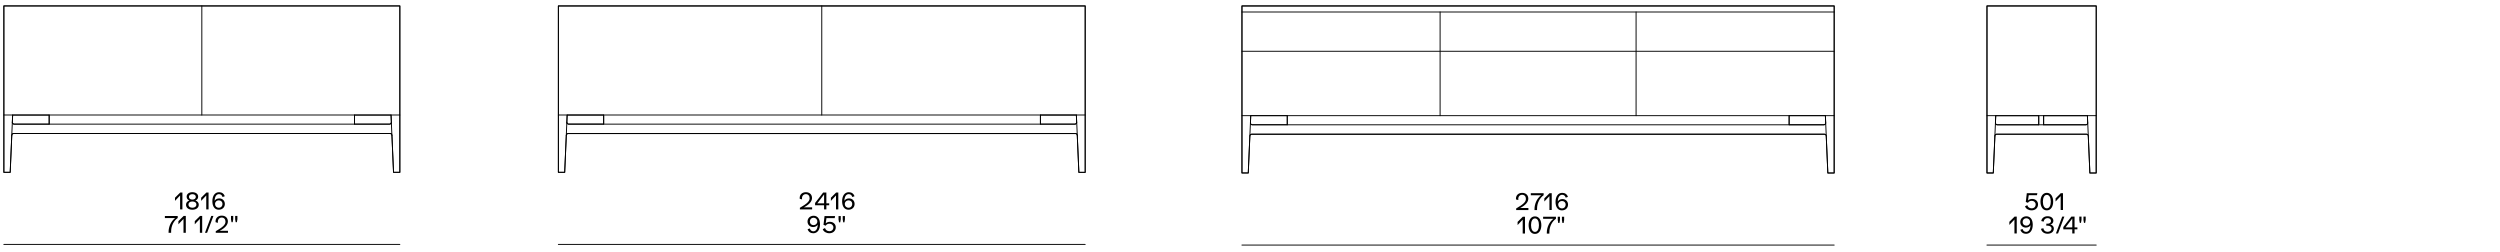 <?xml version="1.0" encoding="UTF-8"?>
<svg id="Livello_1" data-name="Livello 1" xmlns="http://www.w3.org/2000/svg" viewBox="0 0 1300 131.05">
  <defs>
    <style>
      .cls-1 {
        fill: none;
        stroke: #000;
        stroke-linecap: round;
        stroke-linejoin: round;
        stroke-width: .49px;
      }
    </style>
  </defs>
  <g>
    <path class="cls-1" d="M294.47,70.32s0,.06,0,.09c0,.03,0,.06,0,.09,0,.06,0,.12,0,.19,0,.12-.01.25-.02.37-.01.25-.02.49-.03.74-.02.49-.04.99-.06,1.48-.04.99-.09,1.97-.13,2.96l-.26,5.92c-.09,1.97-.17,3.95-.26,5.92-.02.49-.04.99-.06,1.48,0,0,0,.02,0,.02,0,0,0,0,0,.01h0s0,0,0,0h-3.29s0,0,0,0h0V3.1h0s0,0,0,0h273.94s0,0,0,0h0v86.49h0v.02h0s0,0,0,0h-3.29s0,0,0,0h0s0-.01,0-.01c0,0,0-.02,0-.02,0-.03,0-.06,0-.09,0-.06,0-.12,0-.18,0-.12-.01-.24-.02-.37-.01-.24-.02-.49-.03-.73-.23-5.32-.46-10.64-.69-15.95-.01-.33-.03-.66-.04-1l-.02-.5c0-.08,0-.17-.01-.25,0-.04,0-.08,0-.12,0-.04,0-.07,0-.12-.04-.35-.28-.64-.6-.76-.08-.03-.15-.05-.24-.05-.02,0-.04,0-.06,0-.03,0-.05,0-.08,0h-263.72c-.07,0-.11,0-.18,0-.06,0-.12.02-.18.04-.12.04-.23.1-.33.19-.19.17-.3.4-.32.65ZM559.71,59.82h-18.7s0,0,0,0h0v4.72h0s0,0,0,0h17.88s.04,0,.06,0c.12,0,.23-.03.34-.07s.21-.11.29-.19c.08-.08.15-.18.2-.28.05-.11.08-.22.08-.34,0-.03,0-.06,0-.09,0-.03,0-.06,0-.09,0-.06,0-.12,0-.17,0-.23-.02-.47-.03-.7-.04-.93-.08-1.86-.12-2.8ZM313.91,59.82h-18.99s0,0,0,0c0,0,0,0,0,0,0,0,0,0,0,.01,0,0,0,.01,0,.02,0,.01,0,.03,0,.04,0,.12,0,.23-.01.35-.02.46-.04.93-.06,1.39-.02.46-.04.93-.06,1.39,0,.12,0,.23-.02.35,0,.06,0,.12,0,.17,0,.01,0,.03,0,.04,0,.01,0,.03,0,.04,0,.03,0,.06,0,.09.01.12.05.23.11.33.06.1.13.19.22.27.09.08.2.14.32.18.06.02.12.03.18.04.03,0,.06,0,.09,0,.03,0,.06,0,.09,0h18.13s0,0,0,0h0v-4.73Z"/>
    <line class="cls-1" x1="427.32" y1="3.09" x2="427.32" y2="59.82"/>
    <line class="cls-1" x1="541.02" y1="59.82" x2="541.02" y2="64.54"/>
    <rect class="cls-1" x="290.35" y="3.09" width="273.94" height="56.72"/>
    <path class="cls-1" d="M294.76,63.57l-.29,6.77c.01-.24.11-.47.29-.64.17-.17.41-.26.65-.26h263.83c.24,0,.47.09.65.26.17.17.28.39.29.64-.1-2.26-.2-4.51-.29-6.77"/>
    <path class="cls-1" d="M559.71,59.82c.05,1.25.11,2.5.16,3.75.01.26-.08.5-.26.69s-.42.29-.68.29h-263.24c-.26,0-.5-.1-.68-.29s-.27-.43-.26-.69c.05-1.25.11-2.5.16-3.75"/>
    <polyline class="cls-1" points="564.29 59.82 564.29 89.61 561 89.61 560.17 70.33"/>
    <polyline class="cls-1" points="290.35 59.82 290.35 89.61 293.64 89.61 294.47 70.33"/>
    <line class="cls-1" x1="313.91" y1="59.82" x2="313.91" y2="64.54"/>
    <g>
      <path d="M422.3,107.82v1.06h-6.36v-.83c3.93-2.25,5.06-3.48,5.06-4.99,0-1.27-.78-2.11-1.95-2.11s-2.02.88-2.02,2.16c0,.18.02.38.05.58l-1.21-.3c-.02-.14-.04-.3-.04-.44,0-1.79,1.31-3,3.23-3s3.19,1.19,3.19,3.02c0,1.68-1.37,3.38-4.25,4.86h4.29Z"/>
      <path d="M431.19,105.72v1.02h-1.48v2.13h-1.19v-2.13h-4.67v-1.2l4.19-5.42h1.67v5.6h1.48ZM428.53,101.11l-3.51,4.61h3.51v-4.61Z"/>
      <path d="M435.92,100.12v8.75h-1.2v-7.23l-2.65,2.81v-1.64l2.71-2.69h1.14Z"/>
      <path d="M444.39,106.07c0,1.74-1.33,2.99-3.18,2.99-2.1,0-3.31-1.73-3.31-4.39,0-2.89,1.33-4.73,3.51-4.73,1.43,0,2.54.8,2.93,2.12l-1.15.38c-.26-.95-.94-1.49-1.83-1.49-1.38,0-2.22,1.33-2.29,3.47.41-.74,1.34-1.25,2.41-1.25,1.69,0,2.91,1.21,2.91,2.89ZM443.17,106.07c0-1.12-.79-1.89-1.92-1.89s-1.96.79-1.96,1.91.83,1.94,1.96,1.94,1.92-.82,1.92-1.96Z"/>
    </g>
    <g>
      <path d="M426.4,116.57c0,2.89-1.33,4.73-3.51,4.73-1.43,0-2.54-.8-2.93-2.12l1.15-.38c.26.95.94,1.49,1.83,1.49,1.38,0,2.22-1.33,2.29-3.47-.41.74-1.34,1.25-2.41,1.25-1.69,0-2.91-1.21-2.91-2.89s1.33-2.99,3.18-2.99c2.1,0,3.31,1.73,3.31,4.39ZM425.01,115.16c0-1.12-.83-1.94-1.96-1.94s-1.92.82-1.92,1.96.79,1.89,1.92,1.89,1.96-.79,1.96-1.91Z"/>
      <path d="M434.6,118.2c0,1.81-1.4,3.09-3.33,3.09-1.63,0-3-.83-3.45-2.1l1.18-.61c.28,1.02,1.16,1.65,2.29,1.65,1.25,0,2.07-.8,2.07-2.04,0-1.03-.9-1.87-1.98-1.87-.92,0-1.62.36-2.03,1.04l-1.13-.44.54-4.57h5.48l-.19,1.07h-4.29l-.38,2.71c.5-.47,1.34-.79,2.13-.79,1.79,0,3.09,1.2,3.09,2.85Z"/>
      <path d="M436.04,114.05v-1.69h1.16v1.69l-.28,1.57h-.61l-.28-1.57ZM438.21,114.05v-1.69h1.16v1.69l-.28,1.57h-.61l-.28-1.57Z"/>
    </g>
    <line class="cls-1" x1="290.35" y1="127.1" x2="564.29" y2="127.1"/>
  </g>
  <g>
    <path class="cls-1" d="M6.12,70.32c0,.05,0,.1,0,.15,0,.05,0,.1,0,.15,0,.1,0,.2-.01.3,0,.2-.02.4-.03.61-.02.4-.03.81-.05,1.22-.03.81-.07,1.62-.1,2.43-.07,1.62-.14,3.24-.21,4.86-.07,1.62-.14,3.24-.21,4.86-.03.81-.07,1.62-.11,2.43-.02.4-.03.81-.05,1.21,0,.2-.02.41-.03.61,0,.1,0,.2-.01.3,0,.03,0,.05,0,.08,0,.01,0,.03,0,.04,0,0,0,.01,0,.02,0,0,0,0,0,0,0,0,0,0,0,0h0s0,0,0,0h-3.29s0,0,0,0h0V3.11h0v-.02h0s0,0,0,0h205.91s0,0,0,0h0v86.5h0s0,0,0,0h-3.29s0,0,0,0c0,0,0,0,0,0,0,0,0-.01,0-.02,0-.01,0-.03,0-.04,0-.05,0-.1,0-.15-.02-.4-.03-.81-.05-1.22-.04-.81-.07-1.62-.11-2.43-.14-3.24-.28-6.48-.42-9.72-.07-1.62-.14-3.24-.21-4.86,0-.2-.02-.41-.03-.61,0-.05,0-.1,0-.15,0-.02,0-.05,0-.08,0-.02,0-.05,0-.07-.01-.1-.04-.19-.08-.28-.09-.19-.25-.35-.44-.44-.09-.04-.19-.07-.29-.09-.02,0-.05,0-.07,0-.02,0-.05,0-.07,0H7.08s-.05,0-.07,0c-.05,0-.1,0-.14.02-.21.04-.39.15-.53.31-.13.16-.21.35-.22.55ZM6.58,59.82c-.04.98-.08,1.96-.13,2.95-.01.25-.02.49-.03.74,0,.07,0,.11,0,.18,0,.06.02.12.03.18.03.12.09.23.17.33.16.19.38.32.63.35.03,0,.06,0,.09,0,.02,0,.03,0,.05,0h18.18s0,0,0,0h0v-4.72s0,0,0,0H6.58ZM184.35,59.82v4.72h0s0,0,0,0h18.18s.03,0,.05,0c.03,0,.06,0,.09,0,.06,0,.12-.02.18-.04.12-.04.23-.1.32-.18.19-.16.31-.39.33-.64,0-.07,0-.11,0-.18,0-.06,0-.12,0-.18,0-.12-.01-.25-.02-.37-.02-.49-.04-.98-.06-1.47-.02-.49-.04-.98-.06-1.47,0-.06,0-.12,0-.18h0s0,0,0,0h-18.99Z"/>
    <line class="cls-1" x1="25.56" y1="59.82" x2="25.56" y2="64.54"/>
    <polyline class="cls-1" points="2 59.82 2 89.61 5.29 89.61 6.12 70.33"/>
    <path class="cls-1" d="M203.33,59.82c.05,1.25.11,2.5.16,3.75.01.26-.08.5-.26.69-.18.18-.42.29-.68.29H7.35c-.26,0-.5-.1-.68-.29s-.27-.43-.26-.69c.05-1.25.11-2.5.16-3.75"/>
    <path class="cls-1" d="M6.41,63.57c-.1,2.26-.2,4.51-.29,6.77.01-.24.11-.47.29-.64s.41-.26.65-.26h195.79c.24,0,.47.09.65.26.17.17.28.39.29.64-.1-2.26-.19-4.51-.29-6.77"/>
    <rect class="cls-1" x="2" y="3.09" width="205.91" height="56.72"/>
    <line class="cls-1" x1="184.35" y1="59.82" x2="184.35" y2="64.54"/>
    <polyline class="cls-1" points="207.91 59.82 207.91 89.61 204.62 89.61 203.79 70.33"/>
    <line class="cls-1" x1="104.95" y1="3.09" x2="104.95" y2="59.82"/>
    <g>
      <path d="M94.85,100.12v8.75h-1.2v-7.23l-2.65,2.81v-1.64l2.71-2.69h1.14Z"/>
      <path d="M103.36,106.43c0,1.59-1.31,2.63-3.32,2.63s-3.31-1.03-3.31-2.63c0-1.01.66-1.8,1.74-2.17-.9-.36-1.42-1.06-1.42-2,0-1.38,1.2-2.32,2.99-2.32s3,.94,3,2.32c0,.95-.52,1.64-1.42,2,1.08.37,1.74,1.16,1.74,2.17ZM102.12,106.39c0-1.01-.79-1.62-2.07-1.62s-2.06.61-2.06,1.62.8,1.63,2.06,1.63,2.07-.64,2.07-1.63ZM98.25,102.36c0,.88.7,1.43,1.79,1.43s1.79-.55,1.79-1.43c0-.83-.73-1.39-1.79-1.39s-1.79.56-1.79,1.39Z"/>
      <path d="M108.45,100.12v8.75h-1.2v-7.23l-2.65,2.81v-1.64l2.71-2.69h1.14Z"/>
      <path d="M116.92,106.07c0,1.74-1.33,2.99-3.18,2.99-2.1,0-3.31-1.73-3.31-4.39,0-2.89,1.33-4.73,3.51-4.73,1.43,0,2.54.8,2.93,2.12l-1.15.38c-.26-.95-.94-1.49-1.83-1.49-1.38,0-2.22,1.33-2.29,3.47.41-.74,1.34-1.25,2.41-1.25,1.69,0,2.91,1.21,2.91,2.89ZM115.7,106.07c0-1.12-.79-1.89-1.92-1.89s-1.96.79-1.96,1.91.83,1.94,1.96,1.94,1.92-.82,1.92-1.96Z"/>
    </g>
    <line class="cls-1" x1="2" y1="127.1" x2="207.91" y2="127.1"/>
    <g>
      <path d="M92.41,112.3v1.07c-2.04,1.39-3.42,4.07-3.42,6.96v.73h-1.33v-.38c0-2.91,1.3-5.65,3.43-7.3h-5.35v-1.07h6.67Z"/>
      <path d="M96.62,112.3v8.75h-1.2v-7.23l-2.65,2.81v-1.64l2.71-2.69h1.14Z"/>
      <path d="M105.14,112.3v8.75h-1.2v-7.23l-2.65,2.81v-1.64l2.71-2.69h1.14Z"/>
      <path d="M109.86,112.3h1.12l-3.29,8.75h-1.1l3.27-8.75Z"/>
      <path d="M118.55,120v1.06h-6.36v-.83c3.93-2.25,5.06-3.48,5.06-4.99,0-1.27-.78-2.11-1.95-2.11s-2.02.88-2.02,2.16c0,.18.02.38.05.58l-1.21-.3c-.02-.14-.04-.3-.04-.44,0-1.79,1.31-3,3.23-3s3.19,1.19,3.19,3.02c0,1.68-1.37,3.38-4.25,4.86h4.29Z"/>
      <path d="M120.12,113.99v-1.69h1.16v1.69l-.28,1.57h-.61l-.28-1.57ZM122.29,113.99v-1.69h1.16v1.69l-.28,1.57h-.61l-.28-1.57Z"/>
    </g>
  </g>
  <g>
    <path class="cls-1" d="M1090.02,60.16v29.78h0v.02h0s0,0,0,0h-3.29s0,0,0,0h0s0,0,0-.01c0,0,0-.01,0-.02,0-.03,0-.05,0-.08,0-.05,0-.11,0-.16,0-.11,0-.21-.01-.32,0-.21-.02-.42-.03-.63-.02-.42-.04-.85-.05-1.27-.07-1.69-.15-3.38-.22-5.08-.12-2.67-.23-5.35-.35-8.02-.03-.67-.06-1.34-.09-2.01-.01-.33-.03-.67-.04-1,0-.17-.01-.33-.02-.5v-.13s0-.08-.01-.12c0-.08-.03-.16-.06-.24-.13-.33-.43-.55-.78-.59-.03,0-.07,0-.1,0h-46.68s-.05,0-.07,0c-.03,0-.06,0-.09.01-.07.01-.13.03-.19.05-.13.05-.25.13-.34.23-.09.1-.16.22-.21.35-.02.06-.03.12-.04.19,0,.03,0,.06,0,.09,0,.03,0,.07,0,.1-.01.27-.02.53-.03.8-.09,2.12-.18,4.24-.28,6.36-.09,2.12-.18,4.24-.28,6.36-.05,1.06-.09,2.12-.14,3.18l-.07,1.59c-.01.26-.02.53-.03.8,0,.02,0,.03,0,.05,0,0,0,0,0,0h0s0,0,0,0h-3.29s0,0,0,0h0V3.1h0s0,0,0,0h56.8s0,0,0,0h0v57.06ZM1062.69,60.16v4.7h0v.02h0s0,0,0,0h21.94s.05,0,.07,0c.07,0,.14-.01.21-.03.14-.04.26-.1.37-.19.22-.19.34-.47.33-.76-.01-.28-.02-.57-.04-.85l-.07-1.71c-.01-.28-.02-.57-.04-.85,0-.07,0-.14,0-.21,0-.04,0-.07,0-.11,0,0,0,0,0,0,0,0,0,0,0,0h0s0,0,0,0h-22.76ZM1037.79,60.16c-.04.96-.08,1.92-.12,2.87-.01.24-.02.48-.03.72,0,.02,0,.16,0,.18,0,.06,0,.12.01.18.02.12.06.23.13.34.06.1.14.19.24.26.1.07.21.12.33.15.06.01.12.02.18.03.03,0,.05,0,.08,0h21.54s0,0,0,0h0v-4.72h0s0,0,0,0h-22.35Z"/>
    <path class="cls-1" d="M649.93,70.67c-.18,4.24-.37,8.49-.55,12.73-.09,2.12-.18,4.24-.27,6.36v.1s0,.03,0,.05c0,0,0,.02,0,.02,0,0,0,0,0,0h0s0,0,0,0h-3.29s0,0,0,0h0V3.1h0s0,0,0,0h307.95s0,0,0,0h0v86.85s0,0,0,0h-3.29s0,0,0,0h0s0,0,0,0c0,0,0,0,0,0,0,0,0,0,0-.01,0-.03,0-.07,0-.1-.05-1.06-.09-2.12-.14-3.18-.09-2.12-.18-4.24-.28-6.36-.1-2.34-.2-4.69-.3-7.03-.03-.59-.05-1.17-.08-1.76,0-.15-.01-.29-.02-.44,0-.07,0-.15,0-.22v-.11s0-.07-.01-.1c-.03-.3-.2-.57-.47-.72-.13-.07-.27-.11-.41-.12-.02,0-.03,0-.05,0h-297.79s-.06,0-.1,0c-.06,0-.12.01-.19.03-.13.03-.25.09-.36.18-.21.17-.34.42-.35.69ZM669.37,64.88v-4.71h0s0-.01,0-.01h-18.99s0,0,0,0,0,0,0,0c0,0,0,0,0,.01,0,.03,0,.06,0,.09v.18c-.01.12-.02.24-.02.37-.01.24-.02.49-.03.73-.02.49-.04.98-.06,1.46-.01.24-.02.49-.03.73,0,.03,0,.06,0,.09,0,.01,0,.08,0,.09,0,.06,0,.12.01.18.02.12.06.24.13.34.06.1.15.19.25.26.1.07.21.12.33.15.06.01.12.02.18.02.03,0,.06,0,.09,0h18.15ZM949.19,60.16h-18.84s0,0,0,0h0v4.72h0s0,0,0,0h18.01s.08,0,.12,0c.12,0,.23-.03.34-.08.21-.1.38-.27.47-.49.05-.11.07-.22.07-.34,0-.03,0-.05,0-.09,0-.03,0-.06,0-.09,0-.06,0-.12,0-.17,0-.23-.02-.46-.03-.69-.04-.93-.08-1.85-.12-2.78Z"/>
    <rect class="cls-1" x="1033.22" y="3.09" width="56.81" height="57.06"/>
    <rect class="cls-1" x="645.81" y="3.09" width="307.96" height="57.06"/>
    <line class="cls-1" x1="645.81" y1="26.65" x2="953.76" y2="26.65"/>
    <line class="cls-1" x1="645.81" y1="6.23" x2="953.76" y2="6.23"/>
    <line class="cls-1" x1="748.85" y1="6.23" x2="748.85" y2="60.16"/>
    <line class="cls-1" x1="850.76" y1="6.23" x2="850.76" y2="60.16"/>
    <line class="cls-1" x1="669.37" y1="60.16" x2="669.37" y2="64.88"/>
    <polyline class="cls-1" points="645.81 60.16 645.81 89.95 649.09 89.95 649.93 70.67"/>
    <polyline class="cls-1" points="953.76 60.16 953.76 89.95 950.47 89.95 949.64 70.67"/>
    <path class="cls-1" d="M949.19,60.16c.05,1.25.11,2.5.16,3.75.01.26-.08.5-.26.69-.18.18-.42.29-.68.29h-297.25c-.26,0-.5-.1-.68-.29s-.27-.43-.26-.69c.05-1.25.11-2.5.16-3.75"/>
    <path class="cls-1" d="M650.22,63.91c-.1,2.26-.2,4.51-.29,6.77.01-.24.11-.47.29-.64s.41-.26.65-.26h297.84c.24,0,.47.09.65.26.17.17.28.39.29.64-.1-2.26-.2-4.51-.29-6.77"/>
    <polyline class="cls-1" points="1033.22 60.16 1033.22 89.95 1036.5 89.95 1037.34 70.67"/>
    <polyline class="cls-1" points="1090.02 60.16 1090.02 89.95 1086.73 89.95 1085.9 70.67"/>
    <path class="cls-1" d="M1085.45,60.16c.05,1.25.11,2.5.16,3.75.01.26-.08.5-.26.69s-.42.29-.68.29h-46.11c-.26,0-.5-.1-.68-.29s-.27-.43-.26-.69c.05-1.25.11-2.5.16-3.75"/>
    <path class="cls-1" d="M1037.63,63.91c-.1,2.26-.2,4.51-.29,6.77.01-.24.11-.47.29-.64s.41-.26.65-.26h46.69c.24,0,.47.09.65.26s.28.39.29.64c-.1-2.26-.19-4.51-.29-6.77"/>
    <line class="cls-1" x1="1060.14" y1="60.16" x2="1060.14" y2="64.88"/>
    <line class="cls-1" x1="1062.69" y1="60.16" x2="1062.69" y2="64.88"/>
    <line class="cls-1" x1="930.34" y1="60.16" x2="930.34" y2="64.88"/>
    <g>
      <path d="M1059.78,106.3c0,1.81-1.4,3.09-3.33,3.09-1.63,0-3-.83-3.45-2.1l1.18-.61c.28,1.02,1.16,1.65,2.29,1.65,1.25,0,2.07-.8,2.07-2.04,0-1.03-.9-1.87-1.98-1.87-.92,0-1.62.36-2.03,1.04l-1.13-.44.54-4.57h5.48l-.19,1.07h-4.29l-.38,2.71c.5-.47,1.34-.79,2.13-.79,1.79,0,3.09,1.2,3.09,2.85Z"/>
      <path d="M1061.04,104.83c0-2.53,1.14-4.56,3.3-4.56s3.31,2.03,3.31,4.56-1.14,4.56-3.31,4.56-3.3-2.03-3.3-4.56ZM1066.41,104.83c0-2.01-.71-3.5-2.06-3.5s-2.05,1.49-2.05,3.5.7,3.5,2.05,3.5,2.06-1.49,2.06-3.5Z"/>
      <path d="M1072.75,100.46v8.75h-1.2v-7.23l-2.65,2.81v-1.64l2.71-2.69h1.14Z"/>
    </g>
    <g>
      <path d="M794.77,108.16v1.06h-6.36v-.83c3.93-2.25,5.06-3.48,5.06-4.99,0-1.27-.78-2.11-1.96-2.11s-2.01.88-2.01,2.16c0,.18.02.38.05.58l-1.21-.3c-.02-.14-.04-.3-.04-.44,0-1.79,1.31-3,3.23-3s3.19,1.19,3.19,3.02c0,1.68-1.37,3.38-4.25,4.86h4.29Z"/>
      <path d="M802.69,100.46v1.07c-2.04,1.39-3.42,4.07-3.42,6.96v.73h-1.33v-.38c0-2.91,1.29-5.65,3.43-7.3h-5.35v-1.07h6.67Z"/>
      <path d="M806.9,100.46v8.75h-1.2v-7.23l-2.65,2.81v-1.64l2.71-2.69h1.14Z"/>
      <path d="M815.37,106.41c0,1.74-1.33,2.99-3.18,2.99-2.1,0-3.31-1.73-3.31-4.39,0-2.89,1.33-4.73,3.51-4.73,1.43,0,2.54.8,2.93,2.12l-1.15.38c-.26-.95-.94-1.49-1.83-1.49-1.38,0-2.22,1.33-2.29,3.47.41-.74,1.34-1.25,2.41-1.25,1.69,0,2.92,1.21,2.92,2.89ZM814.15,106.41c0-1.12-.79-1.89-1.92-1.89s-1.96.79-1.96,1.91.83,1.94,1.96,1.94,1.92-.82,1.92-1.96Z"/>
    </g>
    <g>
      <path d="M793,112.7v8.75h-1.2v-7.23l-2.65,2.81v-1.64l2.71-2.69h1.14Z"/>
      <path d="M794.88,117.08c0-2.53,1.14-4.56,3.3-4.56s3.31,2.03,3.31,4.56-1.14,4.56-3.31,4.56-3.3-2.03-3.3-4.56ZM800.25,117.08c0-2.01-.71-3.5-2.06-3.5s-2.05,1.49-2.05,3.5.7,3.5,2.05,3.5,2.06-1.49,2.06-3.5Z"/>
      <path d="M809.09,112.7v1.07c-2.04,1.39-3.42,4.07-3.42,6.96v.73h-1.33v-.38c0-2.91,1.29-5.65,3.43-7.3h-5.35v-1.07h6.67Z"/>
      <path d="M810.03,114.39v-1.69h1.16v1.69l-.28,1.57h-.61l-.28-1.57ZM812.2,114.39v-1.69h1.16v1.69l-.28,1.57h-.61l-.28-1.57Z"/>
    </g>
    <line class="cls-1" x1="645.81" y1="127.44" x2="953.76" y2="127.44"/>
    <g>
      <path d="M1048.71,112.64v8.75h-1.2v-7.23l-2.65,2.81v-1.64l2.71-2.69h1.14Z"/>
      <path d="M1057.03,116.85c0,2.89-1.33,4.73-3.51,4.73-1.43,0-2.54-.8-2.93-2.12l1.15-.38c.26.95.94,1.49,1.83,1.49,1.38,0,2.22-1.33,2.29-3.47-.41.74-1.34,1.25-2.41,1.25-1.69,0-2.91-1.21-2.91-2.89s1.33-2.99,3.18-2.99c2.1,0,3.31,1.73,3.31,4.39ZM1055.64,115.43c0-1.12-.83-1.94-1.96-1.94s-1.92.82-1.92,1.96.79,1.89,1.92,1.89,1.96-.79,1.96-1.91Z"/>
      <path d="M1061.31,118.98l1.24-.3c.16,1.18.96,1.86,2.22,1.86,1.19,0,2.03-.7,2.03-1.69,0-.94-.78-1.49-2.09-1.49-.32,0-.48,0-.62.01v-1.06c.3.01.48.01.73.01.97,0,1.71-.58,1.71-1.35,0-.95-.71-1.55-1.81-1.55s-1.88.71-2.01,1.83l-1.25-.3c.24-1.51,1.54-2.51,3.27-2.51,1.82,0,3.02.95,3.02,2.39,0,.94-.65,1.75-1.57,1.93v.02c1.03.12,1.83,1.01,1.83,2.05,0,1.63-1.29,2.72-3.25,2.72-1.81,0-3.15-1.02-3.45-2.59Z"/>
      <path d="M1072.35,112.64h1.12l-3.29,8.75h-1.1l3.27-8.75Z"/>
      <path d="M1080.25,118.24v1.02h-1.48v2.13h-1.19v-2.13h-4.67v-1.2l4.19-5.42h1.67v5.6h1.48ZM1077.59,113.63l-3.51,4.61h3.51v-4.61Z"/>
      <path d="M1081.23,114.33v-1.69h1.16v1.69l-.28,1.57h-.61l-.28-1.57ZM1083.4,114.33v-1.69h1.16v1.69l-.28,1.57h-.61l-.28-1.57Z"/>
    </g>
    <line class="cls-1" x1="1033.22" y1="127.44" x2="1090.02" y2="127.44"/>
  </g>
</svg>